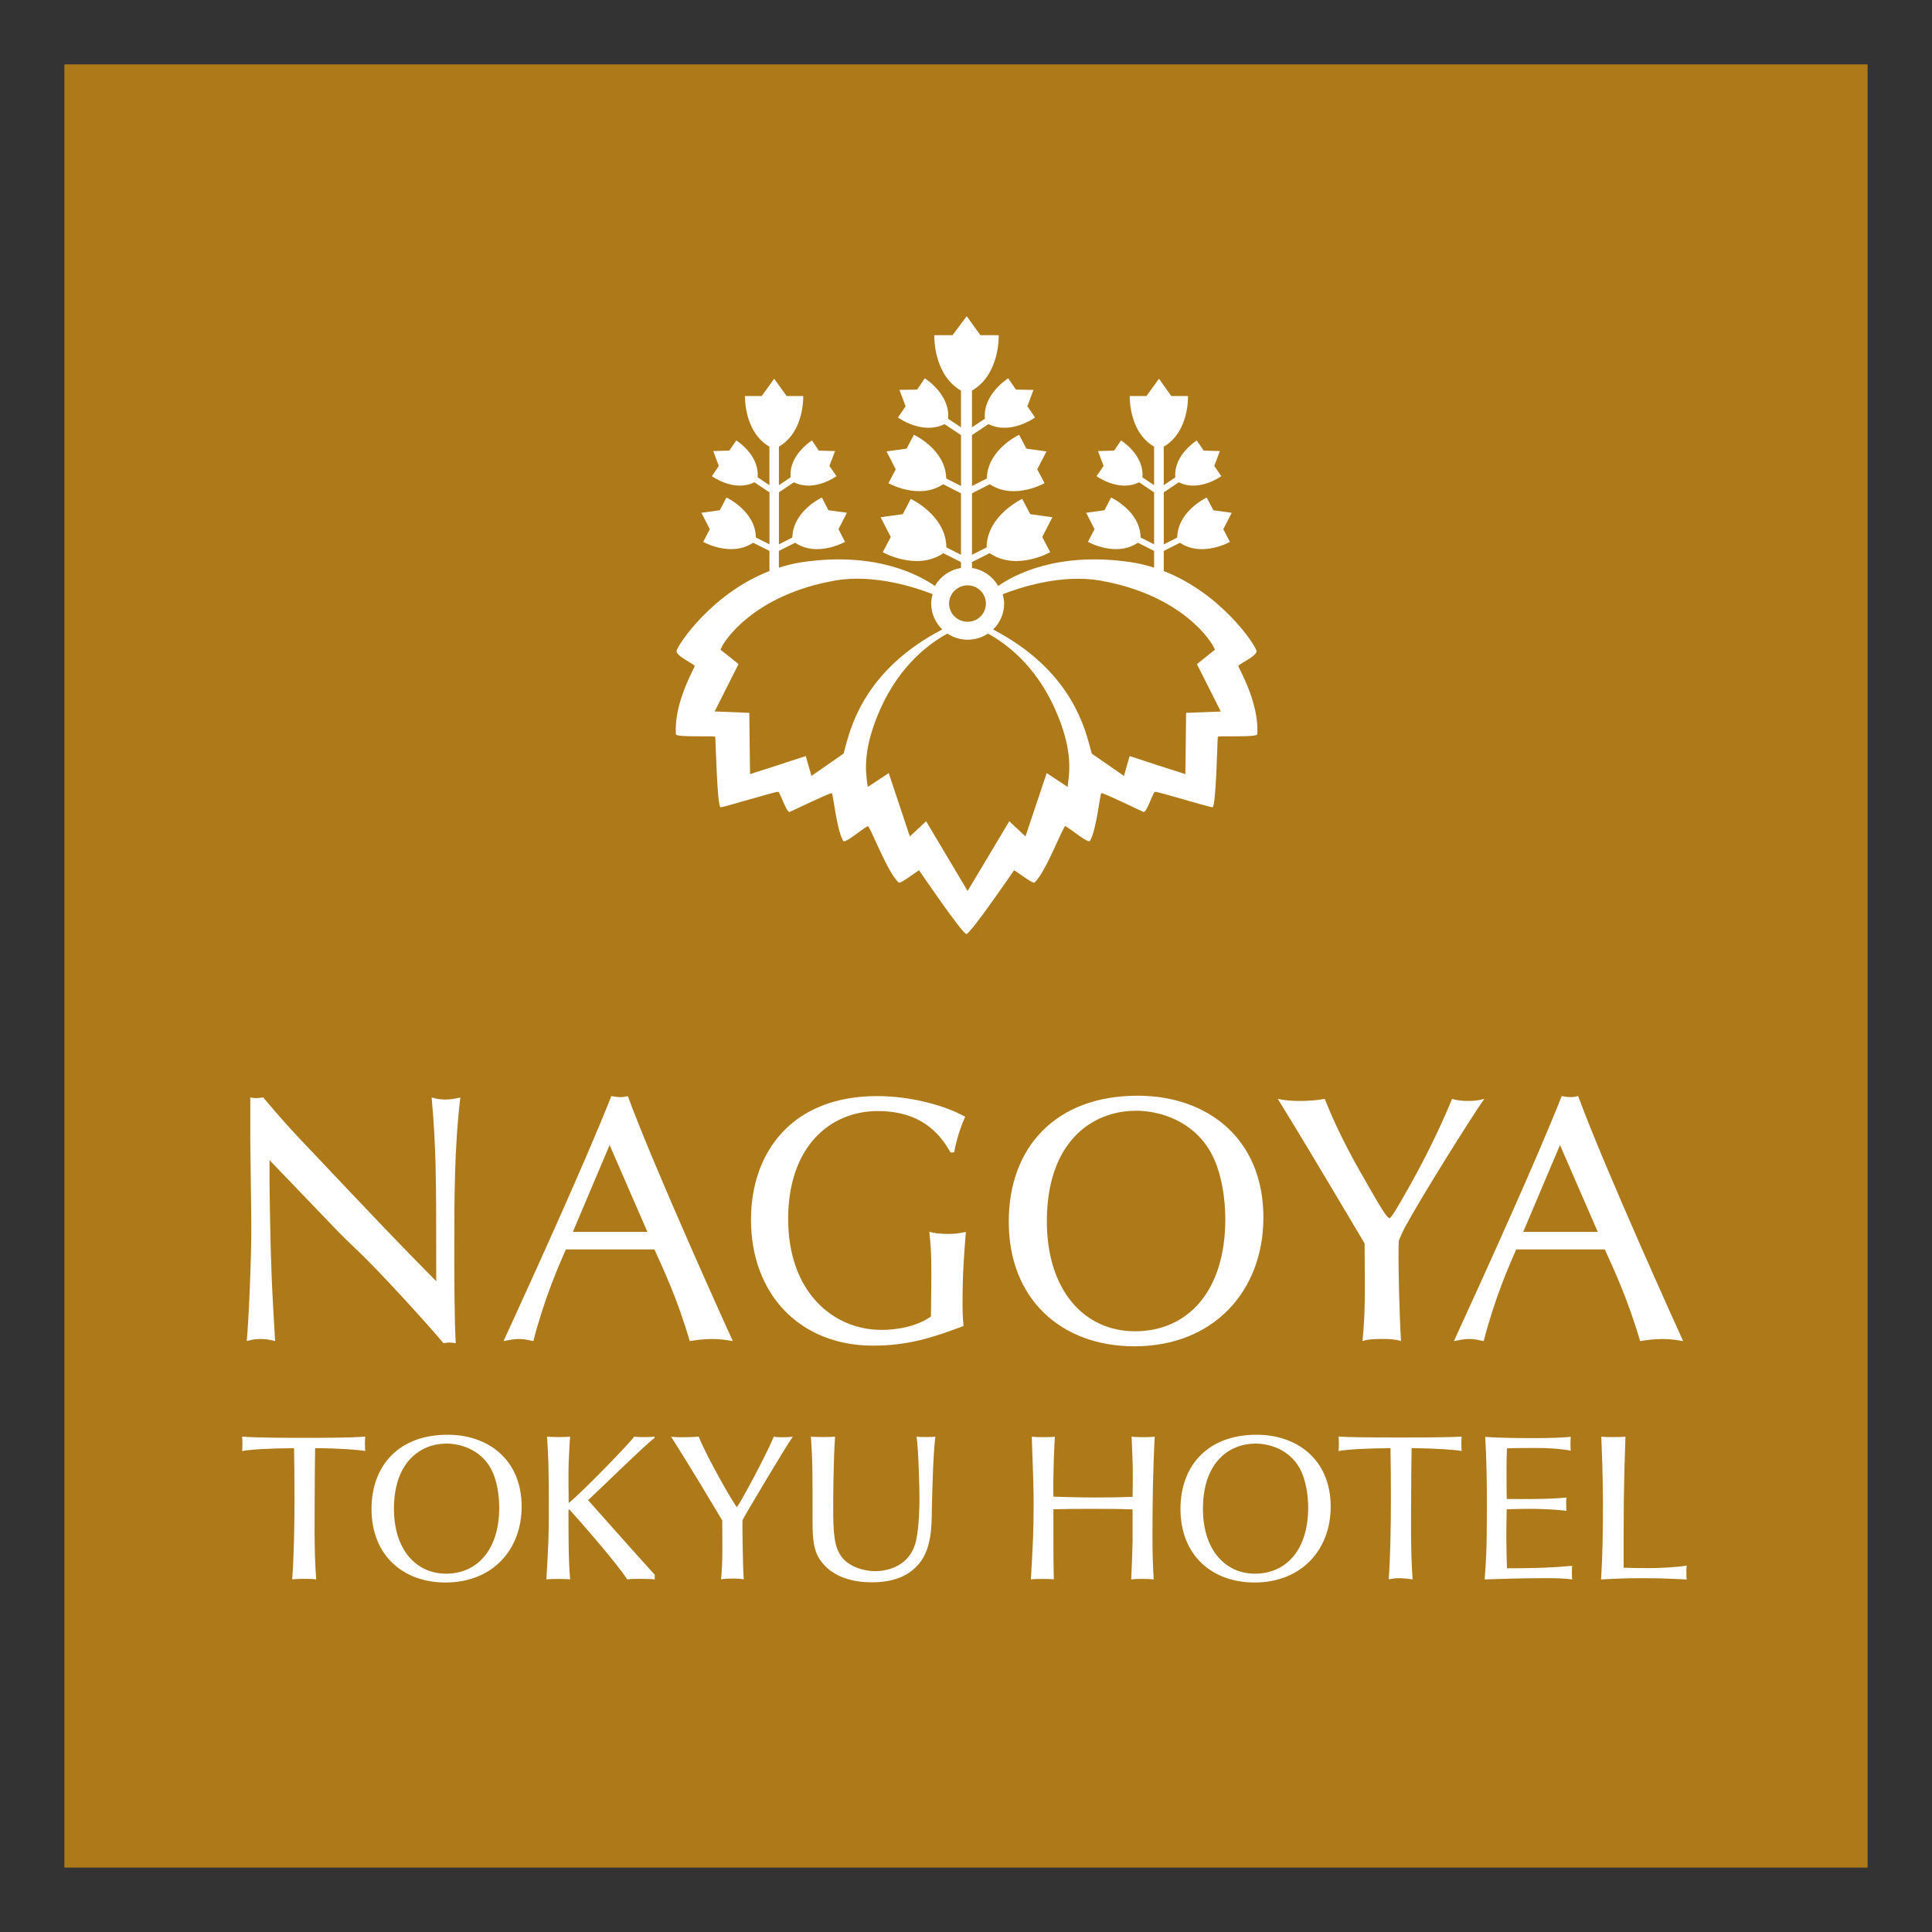 <?xml version="1.0" encoding="utf-8"?>
<!-- Generator: Adobe Illustrator 21.1.0, SVG Export Plug-In . SVG Version: 6.00 Build 0)  -->
<svg version="1.1" id="レイヤー_1" xmlns="http://www.w3.org/2000/svg" xmlns:xlink="http://www.w3.org/1999/xlink" x="0px"
	 y="0px" width="60px" height="60px" viewBox="0 0 60 60" style="enable-background:new 0 0 60 60;" xml:space="preserve">
<rect x="0" y="0" width="60" height="60" fill="#333333" stroke="none"/>
<style type="text/css">
	.st0{fill:#95452A;}
	.st1{fill:#FFF5E0;}
	.st2{fill:#231815;}
	.st3{fill:#FFFFFF;}
	.st4{fill:#E60012;}
	.st5{fill:#AE7A19;}
	.st6{fill:none;}
	.st7{fill:#4D4D4D;}
	.st8{fill:#0F3675;}
	.st9{fill:#9C8855;}
	.st10{fill:#353A40;}
</style>
<g>
	<rect x="2" y="2" class="st5" width="56" height="55.999"/>
	<g>
		<polygon class="st3" points="27.969,12.107 27.964,12.109 27.969,12.109 		"/>
		<polygon class="st3" points="27.561,14.018 27.56,14.02 27.561,14.02 		"/>
		<polygon class="st3" points="24.071,11.76 24.069,11.76 24.069,11.763 		"/>
		<polygon class="st3" points="22.181,14.007 22.18,14.009 22.181,14.009 		"/>
		<polygon class="st3" points="21.81,15.922 21.81,15.925 21.811,15.925 		"/>
		<polygon class="st3" points="25.965,14.007 25.962,14.009 25.965,14.009 		"/>
		<polygon class="st3" points="33.741,15.922 33.739,15.925 33.741,15.925 		"/>
		<polygon class="st3" points="32.537,14.018 32.532,14.02 32.537,14.02 		"/>
		<polygon class="st3" points="34.134,14.007 34.131,14.009 34.134,14.009 		"/>
		<polygon class="st3" points="33.765,15.922 33.761,15.925 33.765,15.925 		"/>
		<path class="st3" d="M38.457,20.682c0.006-0.054,0.6-0.317,0.565-0.469c-0.051-0.212-1.11-1.79-2.88-2.478v-0.625l0.503-0.254
			c0.008,0.006,0.017,0.011,0.017,0.011c0.682,0.444,1.534-0.038,1.534-0.038l-0.205-0.394l0.261-0.509l-0.57-0.079l-0.207-0.395
			c0,0-0.888,0.412-0.914,1.222c0,0,0,0.004,0,0.019l-0.418,0.213V15.29l0.468-0.314l0.001,0.005
			c0.632,0.308,1.316-0.193,1.316-0.193l-0.217-0.318l0.173-0.462l-0.501-0.013l-0.216-0.316c0,0-0.724,0.447-0.666,1.143h0.003
			l-0.362,0.246v-1.197c0.799-0.466,0.752-1.571,0.752-1.571h-0.517l-0.384-0.538l-0.389,0.538h-0.518c0,0-0.042,1.105,0.755,1.571
			v1.197l-0.366-0.246h0.003c0.062-0.697-0.663-1.143-0.663-1.143l-0.216,0.316l-0.5,0.013l0.174,0.462l-0.217,0.318
			c0,0,0.682,0.502,1.313,0.193l0.004-0.005l0.468,0.314v1.615l-0.419-0.213c0-0.015,0-0.019,0-0.019
			c-0.025-0.81-0.916-1.222-0.916-1.222l-0.205,0.395l-0.569,0.079l0.26,0.509l-0.205,0.394c0,0,0.853,0.482,1.533,0.038
			c0,0,0.007-0.004,0.018-0.011l0.504,0.254v0.52c-0.228-0.071-0.463-0.131-0.713-0.169c-2.288-0.341-3.645,0.399-4.13,0.738v-0.001
			c-0.168-0.292-0.459-0.502-0.802-0.555l-0.011-0.004v-0.182l0.553-0.279c0.016,0.012,0.027,0.023,0.027,0.023
			c0.822,0.531,1.849-0.051,1.849-0.051l-0.247-0.473l0.315-0.613h-0.002h0.002H32.68l0,0l-0.684-0.095l-0.251-0.474
			c0,0-1.07,0.498-1.104,1.469c0,0,0.004,0.014,0.007,0.033l-0.462,0.234v-1.91l0.553-0.282c0.014,0.01,0.02,0.012,0.02,0.012
			c0.747,0.484,1.68-0.045,1.68-0.045l-0.227-0.431l0.289-0.555H32.5H32.5h-0.005l0,0l-0.62-0.086l-0.225-0.431
			c0,0-0.973,0.452-1.001,1.335c0,0,0,0.008,0,0.022l-0.463,0.234v-1.581l0.513-0.343l0.005,0.005
			c0.691,0.339,1.439-0.208,1.439-0.208l-0.237-0.35l0.189-0.508h-0.004l0,0H32.09l0,0h-0.02h0.003H32.07l0,0l-0.52-0.009
			l-0.239-0.35c0,0-0.794,0.489-0.724,1.253v0.002l-0.401,0.267v-1.14c0.878-0.51,0.829-1.721,0.829-1.721h-0.567l-0.426-0.59
			l-0.441,0.59h-0.564c0,0-0.05,1.211,0.827,1.721v1.14l-0.401-0.267l0.002-0.002c0.067-0.763-0.725-1.253-0.725-1.253l-0.237,0.35
			l-0.55,0.009l0.192,0.508l-0.238,0.35c0,0,0.746,0.548,1.441,0.208l0.001-0.005l0.516,0.343v1.581l-0.461-0.234
			c0-0.014,0-0.022,0-0.022c-0.028-0.883-1.002-1.335-1.002-1.335l-0.227,0.431l-0.624,0.086l0.287,0.555l-0.226,0.431
			c0,0,0.932,0.529,1.679,0.045c0,0,0.007-0.003,0.02-0.012l0.553,0.282v1.91l-0.46-0.234c0.001-0.018,0.005-0.033,0.005-0.033
			c-0.033-0.972-1.105-1.469-1.105-1.469l-0.247,0.474l-0.689,0.095l0.316,0.613l-0.249,0.473c0,0,1.027,0.583,1.851,0.051
			c0,0,0.01-0.01,0.025-0.023l0.553,0.279v0.182l-0.006,0.004c-0.348,0.054-0.637,0.264-0.804,0.555v0.001
			c-0.487-0.339-1.844-1.079-4.131-0.738c-0.251,0.038-0.486,0.098-0.714,0.169v-0.52l0.505-0.254
			c0.009,0.006,0.016,0.011,0.016,0.011c0.684,0.444,1.532-0.038,1.532-0.038l-0.202-0.394l0.261-0.509h-0.005l0,0l0,0v-0.002
			l-0.568-0.077l-0.204-0.395c0,0-0.888,0.412-0.916,1.222c0,0,0,0.004,0,0.019l-0.418,0.213V15.29l0.467-0.314l0.003,0.005
			c0.634,0.308,1.317-0.193,1.317-0.193l-0.219-0.318l0.175-0.462h-0.005l0,0h-0.001l0,0l-0.497-0.013l-0.214-0.316
			c0,0-0.725,0.447-0.662,1.143l0,0l-0.364,0.246v-1.197c0.798-0.466,0.755-1.571,0.755-1.571h-0.515l-0.387-0.538l-0.388,0.538
			h-0.518c0,0-0.042,1.105,0.758,1.571v1.197l-0.367-0.246l0,0c0.061-0.697-0.662-1.143-0.662-1.143l-0.219,0.316l-0.498,0.013
			l0.175,0.462l-0.216,0.318c0,0,0.682,0.502,1.314,0.193l0.003-0.005l0.472,0.314v1.615l-0.423-0.213c0-0.015,0-0.019,0-0.019
			c-0.026-0.81-0.913-1.222-0.913-1.222l-0.208,0.395l-0.571,0.079l0.262,0.509l-0.205,0.394c0,0,0.85,0.482,1.532,0.038
			c0,0,0.009-0.004,0.018-0.011l0.507,0.254v0.625c-1.774,0.688-2.833,2.266-2.884,2.478c-0.035,0.153,0.556,0.416,0.562,0.469
			c0.008,0.053-0.651,1.128-0.583,2.122c0.005,0.107,1.203,0.036,1.22,0.079c0.015,0.039,0.058,2.188,0.169,2.188
			c0.109,0,1.723-0.5,1.79-0.479c0.061,0.021,0.262,0.666,0.355,0.625c0.096-0.042,1.256-0.604,1.306-0.584
			c0.047,0.022,0.15,1.132,0.352,1.479c0.054,0.097,0.538-0.324,0.763-0.456c0.064-0.037,0.604,1.434,0.964,1.753
			c0.057,0.051,0.603-0.385,0.634-0.378c0,0,1.344,1.977,1.469,1.977c0.122,0,1.478-1.977,1.478-1.977
			c0.032-0.008,0.58,0.428,0.637,0.378c0.355-0.319,0.899-1.79,0.96-1.753c0.225,0.133,0.713,0.553,0.765,0.456
			c0.203-0.347,0.305-1.457,0.352-1.479c0.05-0.02,1.209,0.542,1.306,0.584c0.094,0.041,0.294-0.604,0.355-0.625
			c0.065-0.021,1.679,0.479,1.788,0.479c0.113,0,0.153-2.149,0.167-2.188c0.02-0.043,1.217,0.028,1.224-0.079
			C39.109,21.809,38.455,20.735,38.457,20.682z M32.698,16.063H32.7H32.698L32.698,16.063z M30.051,18.178
			c0.314,0,0.567,0.254,0.567,0.566c0,0.312-0.253,0.566-0.567,0.566c-0.319,0-0.576-0.254-0.576-0.566
			C29.475,18.432,29.733,18.178,30.051,18.178z M26.198,23.404l-0.998,0.693l-0.176-0.618c-0.654,0.219-1.131,0.37-1.731,0.561
			l-0.023-1.902l-1.075-0.043l0.741-1.472l-0.56-0.446c0.071-0.238,1.014-1.702,3.561-2.148c1.211-0.213,2.507,0.221,3.008,0.416
			l0.02,0.006c-0.028,0.094-0.046,0.19-0.046,0.292c0,0.314,0.134,0.601,0.344,0.805l-0.015,0.008
			c-2.275,1.189-2.776,2.859-2.96,3.514L26.198,23.404z M33.167,24.341l-0.01,0.098l-0.651-0.43l-0.659,1.967l-0.505-0.472
			c0.001,0.001,0.001,0.001,0.001,0.003l-1.293,2.163l-1.288-2.163c0-0.003,0.002-0.003,0.002-0.003l-0.508,0.472L27.6,24.009
			l-0.65,0.43l-0.015-0.098c-0.056-0.412-0.142-1.101,0.414-2.343c0.62-1.376,1.554-2.04,2.073-2.321
			c0.18,0.119,0.399,0.19,0.629,0.19c0.235,0,0.451-0.071,0.631-0.19c0.519,0.281,1.453,0.946,2.073,2.321
			C33.313,23.24,33.222,23.929,33.167,24.341z M36.836,22.139l-0.023,1.902c-0.6-0.192-1.078-0.343-1.732-0.561l-0.175,0.618
			l-0.999-0.693l-0.091-0.333c-0.185-0.655-0.684-2.325-2.96-3.514l-0.015-0.008c0.211-0.203,0.343-0.491,0.343-0.805
			c0-0.102-0.02-0.198-0.043-0.292l0.019-0.006c0.499-0.195,1.797-0.629,3.01-0.416c2.545,0.446,3.488,1.91,3.559,2.148
			l-0.558,0.446l0.742,1.472L36.836,22.139z"/>
	</g>
	<g>
		<path class="st3" d="M9.132,44.975c-0.672,0.004-1.3,0.031-1.613,0.088c0.013-0.071,0.013-0.385,0-0.448
			c0.441,0.038,1.411,0.038,1.914,0.038c0.63,0,1.456,0,1.91-0.038c-0.013,0.055-0.013,0.377,0,0.446
			c-0.22-0.037-0.787-0.082-1.556-0.087c-0.007,0.44-0.013,0.89-0.013,1.325c0,0.778-0.027,1.782,0.045,2.751
			c-0.217-0.032-0.687-0.014-0.744,0c0.052-0.704,0.071-1.64,0.071-2.506C9.146,45.961,9.14,45.409,9.132,44.975z"/>
		<path class="st3" d="M12.234,46.858c0-1.449,0.821-2.026,1.635-2.026c0.415,0,1.035,0.174,1.365,0.756
			c0.215,0.381,0.27,0.898,0.27,1.232c0,1.315-0.686,2.052-1.653,2.052C12.909,48.872,12.234,48.109,12.234,46.858z M13.898,44.557
			c-1.498,0-2.36,0.943-2.36,2.308c0,1.424,0.966,2.281,2.3,2.281c1.457,0,2.362-1.018,2.362-2.357
			C16.2,45.346,15.178,44.557,13.898,44.557z"/>
		<path class="st3" d="M16.989,44.615c0.107,0.019,0.628,0.019,0.716,0c-0.017,0.18-0.03,0.546-0.044,0.813
			c-0.011,0.346-0.006,0.634,0,1.251c0.456-0.372,1.906-1.873,2.037-2.064c0.118,0.024,0.534,0.019,0.624,0l0.011,0.038
			c-0.275,0.193-1.825,1.717-2.07,1.936c0.488,0.55,1.956,2.199,2.07,2.315v0.146c-0.082-0.02-0.722-0.026-0.857,0
			c-0.236-0.405-1.527-1.885-1.801-2.179l-0.02,0.026v0.398c0.006,0.986,0.006,1.147,0.05,1.756c-0.102-0.02-0.609-0.02-0.736,0
			c0.063-1.123,0.075-1.302,0.075-2.161C17.045,45.486,17.028,45.243,16.989,44.615z"/>
		<path class="st3" d="M23.097,49.05c-0.128-0.039-0.609-0.032-0.705,0c0.051-0.532,0.044-0.849,0.038-1.831
			c-1.071-1.8-1.191-1.957-1.589-2.604c0.167,0.038,0.795,0.012,0.857,0c0.265,0.666,1.142,2.186,1.187,2.186
			c0.039,0,0.891-1.564,1.147-2.186c0.097,0.032,0.487,0.024,0.591,0c-0.25,0.352-1.534,2.518-1.564,2.596
			C23.053,47.307,23.064,48.544,23.097,49.05z"/>
		<path class="st3" d="M25.184,44.615c0.135,0.019,0.64,0.019,0.75,0c-0.058,0.838-0.058,2.058-0.058,2.192
			c0,0.807,0.026,1.255,0.282,1.569c0.206,0.256,0.623,0.418,1.026,0.418c0.18,0,1.05-0.038,1.262-0.935
			c0.103-0.438,0.109-1.161,0.109-1.32c0-0.244-0.026-1.508-0.09-1.924c0.083,0.019,0.506,0.019,0.583,0
			c-0.066,0.583-0.086,1.315-0.109,2.261c0,0.621-0.032,1.316-0.461,1.757c-0.269,0.283-0.68,0.507-1.41,0.507
			c-0.493,0-1.166-0.116-1.565-0.647c-0.235-0.319-0.268-0.672-0.268-1.224C25.235,45.544,25.235,45.415,25.184,44.615z"/>
		<path class="st3" d="M43.183,44.975c-0.674,0.004-1.301,0.031-1.614,0.088c0.014-0.071,0.014-0.385,0-0.448
			c0.443,0.038,3.37,0.038,3.825,0c-0.014,0.055-0.014,0.377,0,0.446c-0.222-0.037-0.788-0.082-1.555-0.087
			c-0.007,0.44-0.014,0.89-0.014,1.325c0,0.778-0.024,1.782,0.044,2.751c-0.218-0.032-0.358-0.039-0.409-0.039
			c-0.148,0-0.277,0.026-0.332,0.039c0.051-0.704,0.068-1.64,0.068-2.506C43.197,45.961,43.19,45.409,43.183,44.975z"/>
		<path class="st3" d="M37.358,46.858c0-1.449,0.821-2.026,1.635-2.026c0.416,0,1.036,0.174,1.365,0.756
			c0.213,0.381,0.269,0.898,0.269,1.232c0,1.315-0.686,2.052-1.653,2.052C38.033,48.872,37.358,48.109,37.358,46.858z
			 M39.023,44.557c-1.499,0-2.362,0.943-2.362,2.308c0,1.424,0.967,2.281,2.3,2.281c1.46,0,2.365-1.018,2.365-2.357
			C41.325,45.346,40.301,44.557,39.023,44.557z"/>
		<path class="st3" d="M32.715,47.826c0,0.583,0,0.744,0.012,1.224c-0.103-0.02-0.602-0.02-0.711,0
			c0.064-1.141,0.084-1.499,0.084-2.339c0-0.494-0.007-0.655-0.057-2.096c0.102,0.024,0.614,0.024,0.716,0
			c-0.013,0.191-0.058,1.141-0.045,1.865c0.423,0.013,0.853,0.026,1.275,0.026c0.502,0,0.795-0.007,1.185-0.02
			c0.014-0.871,0.008-0.969-0.031-1.871c0.104,0.024,0.614,0.024,0.718,0c-0.057,1.069-0.07,2.121-0.07,3.076
			c0,0.52,0.006,0.732,0.037,1.36c-0.121-0.02-0.538-0.026-0.698,0c0.019-0.365,0.044-1.051,0.044-1.212v-0.962
			c-0.429-0.018-0.588-0.018-1.23-0.018c-0.614,0-0.742,0-1.23,0.013V47.826z"/>
		<path class="st3" d="M48.647,46.506c-0.011,0.072-0.008,0.347,0,0.415c-0.334-0.045-0.822-0.063-1.101-0.063
			c-0.173,0-0.592,0.007-0.753,0.013c-0.006,0.276-0.013,0.564-0.013,0.841c0,0.333,0.013,0.819,0.021,0.992
			c0.408,0,1.269,0,2.026-0.077c-0.015,0.071-0.015,0.358,0,0.423c-0.294-0.039-0.597-0.039-0.892-0.039
			c-0.492,0-1.335,0.02-1.828,0.039c0.039-0.481,0.071-0.896,0.071-2.296c0-0.639-0.013-1.505-0.053-2.132
			c0.449,0.039,1.127,0.039,1.575,0.039c0.326,0,0.755-0.007,1.082-0.039c-0.013,0.071-0.013,0.364,0,0.429
			c-0.237-0.044-0.57-0.083-1.127-0.083c-0.23,0-0.581,0-0.854,0.012c-0.014,0.251-0.014,0.358-0.014,0.739
			c0,0.416,0,0.493,0.006,0.833C47.3,46.557,48.148,46.563,48.647,46.506z"/>
		<path class="st3" d="M51.224,48.699c0.326,0,0.864-0.027,1.157-0.078c-0.013,0.059-0.013,0.378,0,0.43
			c-0.415-0.014-0.685-0.039-1.384-0.039c-0.564,0-0.927,0.02-1.274,0.039c0.051-0.819,0.058-1.499,0.058-2.339
			c0-0.873-0.039-1.821-0.052-2.096c0.103,0.019,0.635,0.019,0.751,0c-0.057,1.641-0.057,2.077-0.057,4.07
			C50.729,48.699,51.062,48.699,51.224,48.699z"/>
	</g>
	<rect x="7.591" y="33.937" class="st6" width="44.808" height="7.836"/>
	<g>
		<path class="st3" d="M8.37,36.714c0.033,2.63,0.075,3.249,0.174,4.934c-0.131-0.032-0.262-0.065-0.456-0.065
			c-0.196,0-0.294,0.034-0.425,0.065c0.054-0.545,0.142-2.414,0.142-3.544c0-0.435-0.032-2.326-0.032-2.718v-1.304
			c0.064,0.011,0.12,0.022,0.174,0.022c0.064,0,0.131-0.011,0.227-0.022l0.361,0.424c0.293,0.339,0.553,0.632,1.217,1.327
			c2.173,2.294,2.414,2.554,3.795,3.957v-0.403c0-2.771,0-3.728-0.142-5.304c0.118,0.034,0.248,0.065,0.422,0.065
			c0.176,0,0.328-0.032,0.469-0.065c-0.187,1.566-0.187,3.142-0.187,4.708c0,0.848,0,2.152,0.045,2.923
			c-0.088-0.011-0.142-0.021-0.208-0.021c-0.054,0-0.097,0.011-0.174,0.021c-0.337-0.412-1.968-2.227-2.729-2.934
			c-0.185-0.174-0.369-0.359-0.553-0.543L8.37,36.028V36.714z"/>
		<path class="st3" d="M20.106,38.257h-2.315l1.141-2.697L20.106,38.257z M20.323,38.801c0.272,0.597,0.717,1.544,1.098,2.848
			c0.207-0.032,0.413-0.065,0.696-0.065c0.27,0,0.457,0.034,0.641,0.065c-0.021-0.043-2.424-5.327-3.261-7.609
			c-0.087,0.021-0.142,0.032-0.239,0.032c-0.12,0-0.184-0.022-0.272-0.032c-0.772,1.956-2.38,5.5-3.348,7.609
			c0.142-0.022,0.272-0.065,0.48-0.065c0.206,0,0.315,0.044,0.445,0.065c0.359-1.381,0.794-2.349,1.011-2.848H20.323z"/>
		<path class="st3" d="M29.52,35.789c-0.244-0.414-0.769-1.284-2.258-1.284c-1.478,0-2.785,1.097-2.785,3.35
			c0,2.282,1.407,3.446,2.896,3.446c0.141,0,0.941,0,1.538-0.414c0.022-1.728,0.022-1.924-0.049-2.63
			c0.171,0.043,0.324,0.064,0.597,0.064c0.252,0,0.385-0.032,0.537-0.064c-0.052,0.641-0.103,1.303-0.103,2.13
			c0,0.262,0,0.555,0.032,0.794c-0.941,0.348-1.691,0.609-2.815,0.609c-2.248,0-3.787-1.577-3.787-3.913
			c0-2.055,1.236-3.837,3.918-3.837c0.952,0,2.026,0.25,2.733,0.641c-0.223,0.511-0.303,0.901-0.343,1.109H29.52z"/>
		<path class="st3" d="M43.51,41.648c-0.218-0.065-0.401-0.065-0.543-0.065c-0.326,0-0.489,0.011-0.653,0.065
			c0.087-0.903,0.076-1.37,0.065-3.033c-1.816-3.055-2.022-3.391-2.697-4.489c0.283,0.065,0.587,0.065,0.697,0.065
			c0.381,0,0.652-0.043,0.761-0.065c0.446,1.13,0.989,2.076,1.456,2.881c0.228,0.401,0.48,0.825,0.555,0.825
			c0.064,0,0.358-0.532,0.434-0.663c0.566-0.978,1.076-1.988,1.511-3.043c0.163,0.054,0.337,0.065,0.51,0.065
			c0.207,0,0.315-0.021,0.49-0.065c-0.423,0.599-1.979,3.087-2.445,3.956c-0.099,0.175-0.153,0.316-0.208,0.447
			c-0.011,0.162-0.011,0.369-0.011,0.598C43.435,39.529,43.456,40.788,43.51,41.648z"/>
		<path class="st3" d="M49.62,38.257h-2.315l1.142-2.697L49.62,38.257z M49.837,38.801c0.273,0.597,0.717,1.544,1.098,2.848
			c0.206-0.032,0.413-0.065,0.697-0.065c0.27,0,0.456,0.034,0.64,0.065c-0.021-0.043-2.424-5.327-3.261-7.609
			c-0.087,0.021-0.143,0.032-0.239,0.032c-0.12,0-0.184-0.022-0.272-0.032c-0.771,1.956-2.38,5.5-3.348,7.609
			c0.142-0.022,0.273-0.065,0.478-0.065c0.207,0,0.316,0.044,0.447,0.065c0.358-1.381,0.793-2.349,1.01-2.848H49.837z"/>
		<path class="st3" d="M32.511,37.93c0-2.457,1.391-3.435,2.772-3.435c0.704,0,1.753,0.293,2.312,1.282
			c0.365,0.642,0.458,1.523,0.458,2.088c0,2.227-1.163,3.479-2.804,3.479C33.652,41.344,32.511,40.049,32.511,37.93z M35.333,34.028
			c-2.543,0-4.005,1.597-4.005,3.914c0,2.411,1.639,3.869,3.901,3.869c2.471,0,4.007-1.73,4.007-4
			C39.236,35.363,37.501,34.028,35.333,34.028z"/>
	</g>
</g>
</svg>
